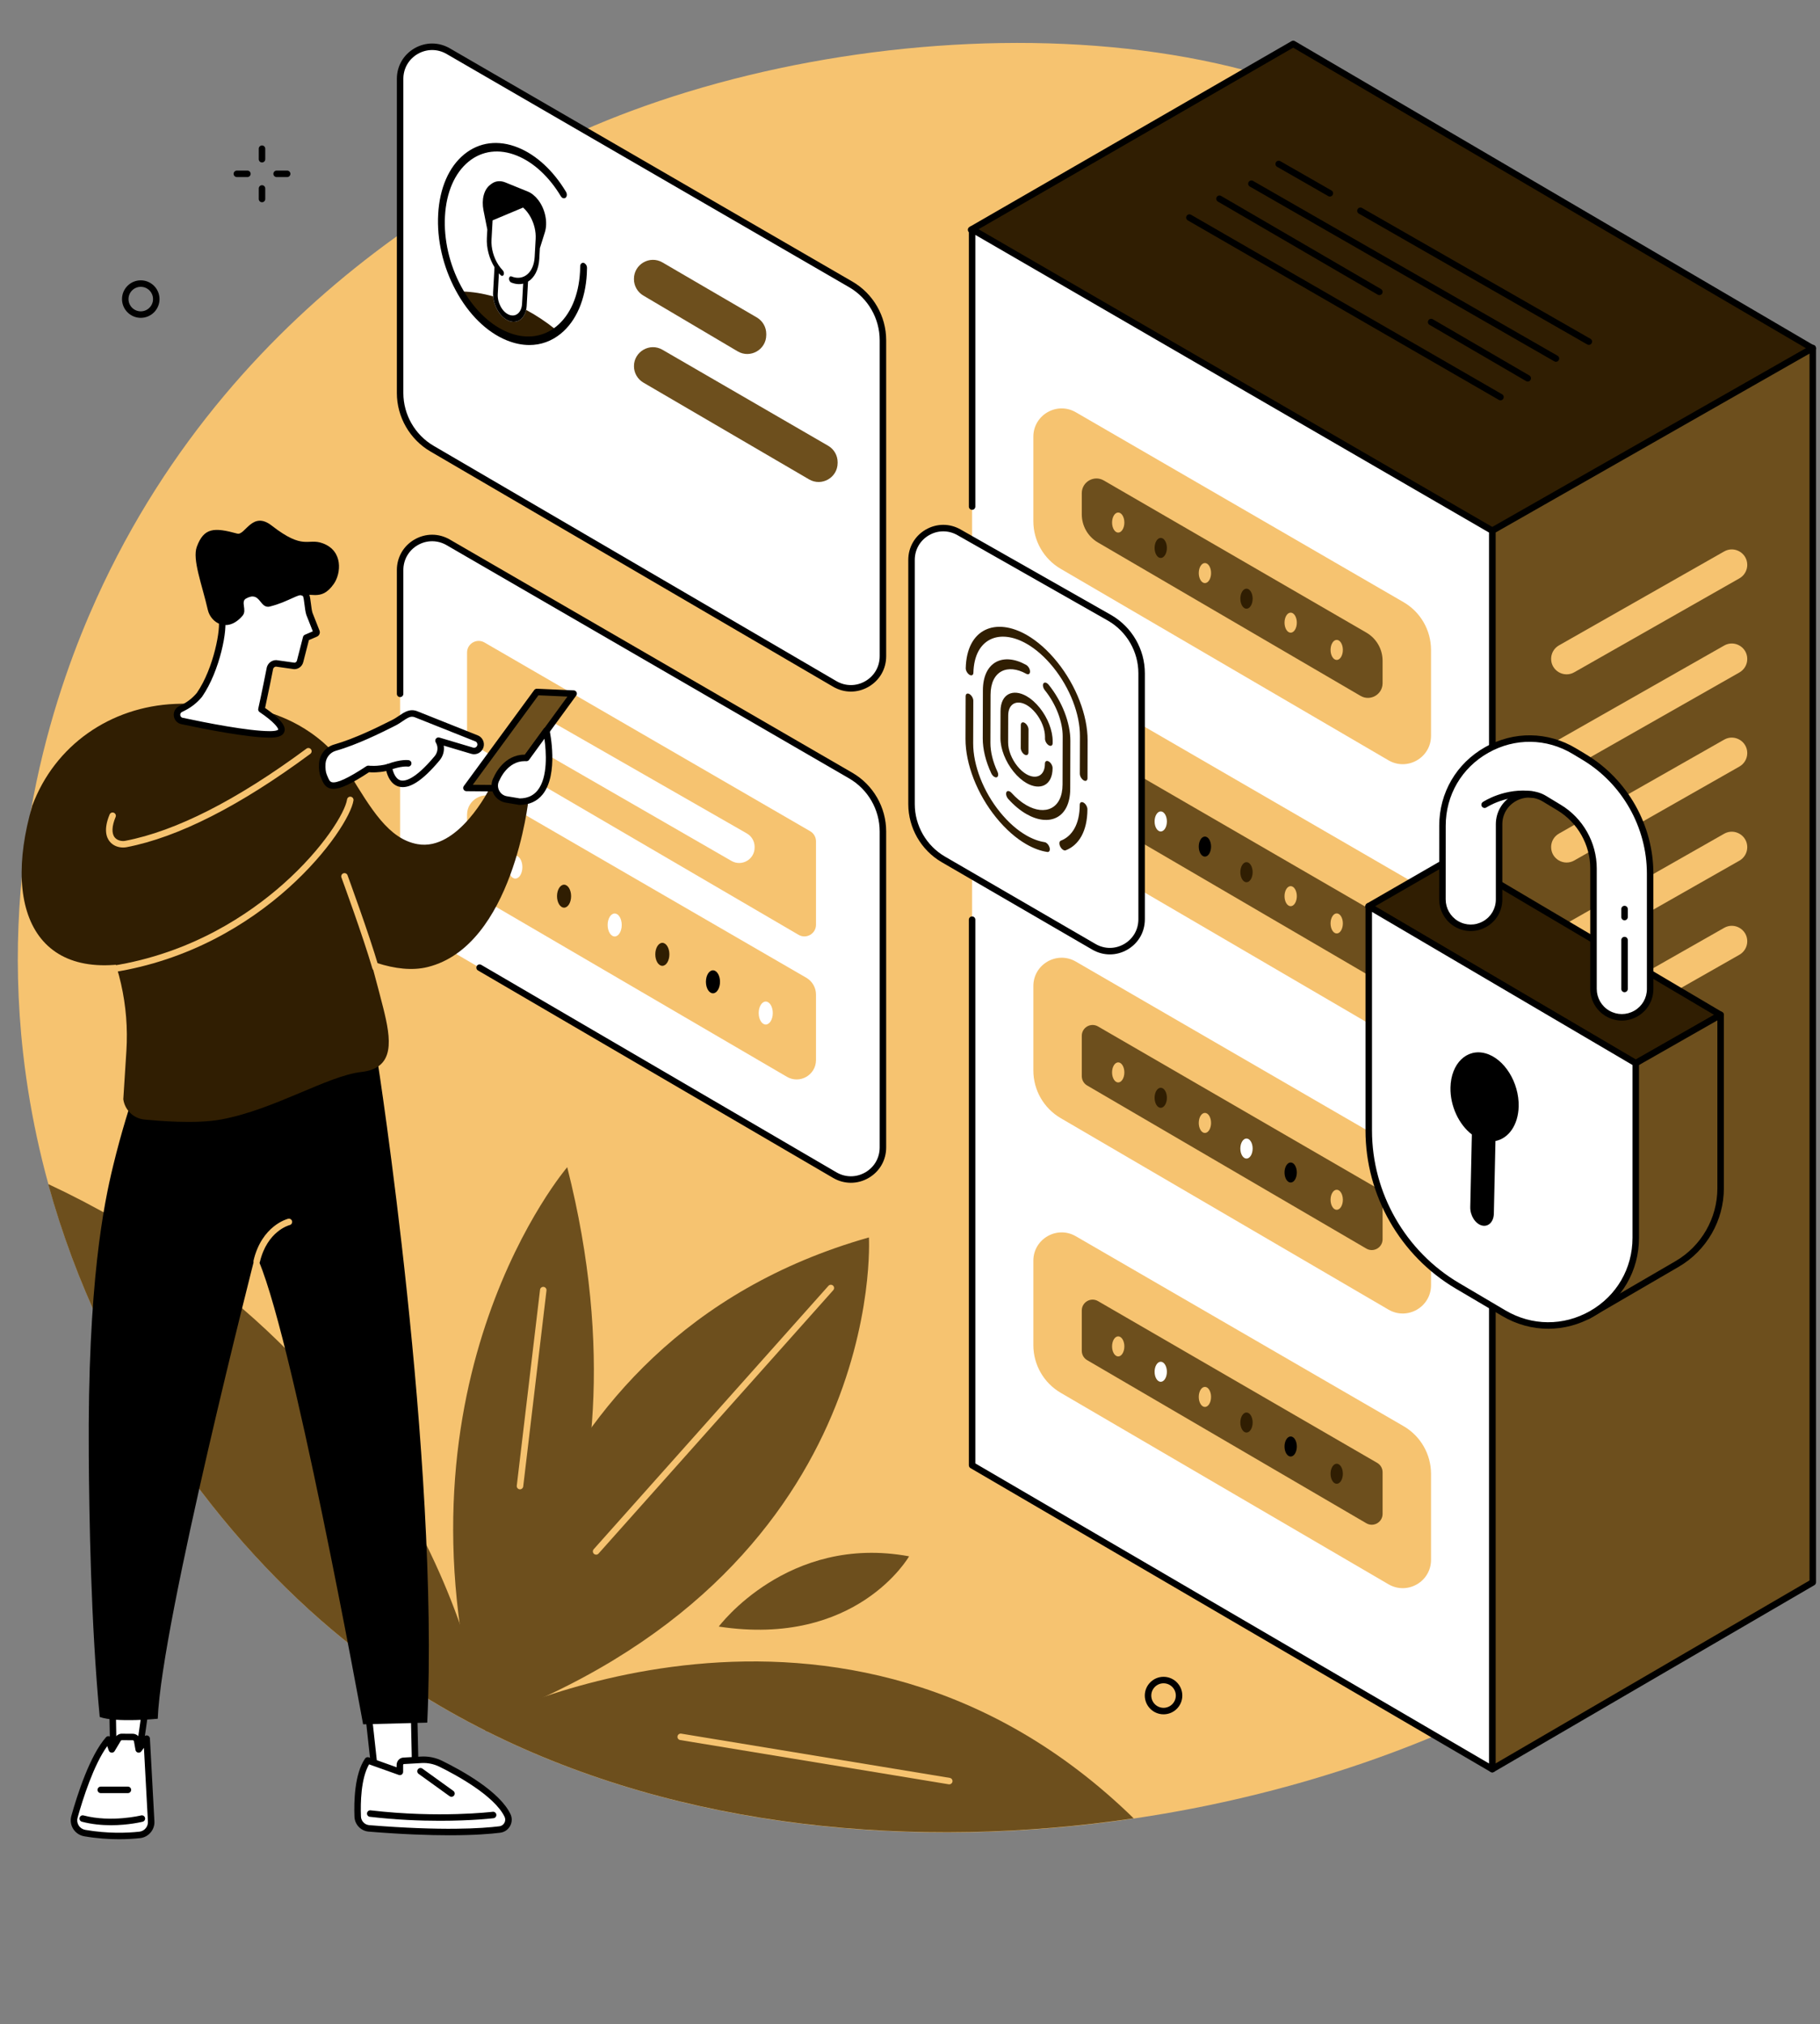 <?xml version="1.0" encoding="UTF-8" standalone="no"?><svg xmlns="http://www.w3.org/2000/svg" xmlns:xlink="http://www.w3.org/1999/xlink" fill="#000000" height="2061" preserveAspectRatio="xMidYMid meet" version="1" viewBox="311.8 293.9 1853.4 2061.0" width="1853.4" zoomAndPan="magnify"><rect x="311.8" y="293.9" width="1853.4" height="2061.0" fill="#808080" stroke="none"/><g><g id="change1_1"><path d="M 409.949 903.641 C 370.375 991.031 311.797 1158.375 335.344 1366.496 C 365.551 1633.527 515.102 1844.047 660.574 1962.336 C 1143.305 2354.891 2026.977 2101.297 2143.992 1731.516 C 2165.227 1664.438 2159.273 1599.738 2151.91 1520.117 C 2128.551 1266.906 2005.512 1191.637 1922.75 922.777 C 1847.445 678.094 1921.695 650.566 1851.277 541.777 C 1698.5 305.82 1257.547 293.926 954.121 407.059 C 837.574 450.504 554.766 583.801 409.949 903.641" fill="#f6c370"/></g><g id="change2_1"><path d="M 2157.719 648.68 L 1831.406 835.484 L 1300.688 527.867 L 1628.727 338.621 L 2157.719 648.68" fill="#301e02"/></g><g id="change3_1"><path d="M 1307.301 527.875 L 1831.426 831.668 L 2151.129 648.641 L 1628.715 342.441 Z M 1831.41 838.789 C 1830.84 838.789 1830.254 838.641 1829.75 838.348 L 1299.039 530.73 C 1298.02 530.133 1297.391 529.043 1297.391 527.863 C 1297.391 526.68 1298.02 525.59 1299.039 525.008 L 1627.078 335.762 C 1628.102 335.164 1629.379 335.164 1630.398 335.773 L 2159.391 645.824 C 2160.414 646.422 2161.023 647.512 2161.023 648.695 C 2161.023 649.875 2160.387 650.965 2159.363 651.551 L 1833.043 838.348 C 1832.539 838.641 1831.969 838.789 1831.41 838.789" fill="inherit"/></g><g id="change4_1"><path d="M 1831.465 2095.359 L 1831.465 834.266 L 2157.844 648.266 L 2157.844 1905.168 L 1831.465 2095.359" fill="#6d4f1d"/></g><g id="change3_2"><path d="M 1834.75 836.191 L 1834.75 2089.609 L 2154.52 1903.27 L 2154.52 653.953 Z M 1831.465 2098.672 C 1830.895 2098.672 1830.324 2098.52 1829.805 2098.23 C 1828.77 2097.641 1828.148 2096.551 1828.148 2095.359 L 1828.148 834.27 C 1828.148 833.074 1828.785 831.988 1829.82 831.391 L 2156.191 645.402 C 2157.211 644.816 2158.469 644.816 2159.492 645.414 C 2160.512 645.996 2161.137 647.098 2161.137 648.266 L 2161.137 1905.172 C 2161.137 1906.352 2160.512 1907.441 2159.492 1908.031 L 1833.121 2098.223 C 1832.602 2098.52 1832.031 2098.672 1831.465 2098.672" fill="inherit"/></g><g id="change5_1"><path d="M 1831.461 2095.359 L 1831.461 834.254 L 1301.738 527.34 L 1301.738 1785.945 L 1831.461 2095.359" fill="#ffffff"/></g><g id="change3_3"><path d="M 1831.453 2098.672 C 1830.871 2098.672 1830.305 2098.52 1829.781 2098.223 L 1300.055 1788.801 C 1299.047 1788.211 1298.43 1787.121 1298.43 1785.941 L 1298.43 1230.387 C 1298.43 1228.559 1299.91 1227.078 1301.727 1227.078 C 1303.559 1227.078 1305.035 1228.559 1305.035 1230.387 L 1305.035 1784.051 L 1828.145 2089.602 L 1828.145 836.176 L 1305.035 533.09 L 1305.035 809.746 C 1305.035 811.562 1303.559 813.043 1301.727 813.043 C 1299.91 813.043 1298.43 811.562 1298.43 809.746 L 1298.43 527.355 C 1298.43 526.168 1299.059 525.078 1300.078 524.496 C 1301.098 523.902 1302.371 523.902 1303.387 524.496 L 1833.105 831.41 C 1834.121 832.004 1834.754 833.094 1834.754 834.27 L 1834.754 2095.363 C 1834.754 2096.551 1834.121 2097.641 1833.09 2098.23 C 1832.582 2098.52 1832.012 2098.672 1831.453 2098.672" fill="inherit"/></g><g id="change1_2"><path d="M 1769.082 1043.195 L 1769.082 955.672 C 1769.082 935.617 1758.398 917.078 1741.051 907.031 L 1407.359 713.691 C 1388.148 702.566 1364.109 716.426 1364.109 738.625 L 1364.109 824.582 C 1364.109 844.562 1374.707 863.047 1391.965 873.125 L 1725.734 1068.086 C 1744.945 1079.301 1769.082 1065.449 1769.082 1043.195" fill="#f6c370"/></g><g id="change4_2"><path d="M 1413.434 796.078 L 1413.434 817.648 C 1413.434 829.434 1419.68 840.34 1429.855 846.277 L 1697.297 1002.484 C 1707.25 1008.297 1719.762 1001.121 1719.762 989.582 L 1719.762 966.754 C 1719.762 954.93 1713.465 943.992 1703.223 938.062 L 1435.848 783.152 C 1425.895 777.383 1413.434 784.57 1413.434 796.078" fill="#6d4f1d"/></g><g id="change1_3"><path d="M 1444.281 825.996 C 1444.281 820.352 1447.082 815.785 1450.531 815.785 C 1453.992 815.785 1456.793 820.352 1456.793 825.996 C 1456.793 831.637 1453.992 836.215 1450.531 836.215 C 1447.082 836.215 1444.281 831.637 1444.281 825.996" fill="#f6c370"/></g><g id="change2_2"><path d="M 1487.582 851.852 C 1487.582 846.207 1490.379 841.637 1493.84 841.637 C 1497.289 841.637 1500.094 846.207 1500.094 851.852 C 1500.094 857.488 1497.289 862.059 1493.84 862.059 C 1490.379 862.059 1487.582 857.488 1487.582 851.852" fill="#301e02"/></g><g id="change1_4"><path d="M 1532.57 877.438 C 1532.57 871.797 1535.367 867.23 1538.832 867.23 C 1542.289 867.23 1545.094 871.797 1545.094 877.438 C 1545.094 883.074 1542.289 887.652 1538.832 887.652 C 1535.367 887.652 1532.57 883.074 1532.57 877.438" fill="#f6c370"/></g><g id="change2_3"><path d="M 1574.91 903.531 C 1574.91 897.891 1577.719 893.32 1581.172 893.32 C 1584.629 893.32 1587.43 897.891 1587.43 903.531 C 1587.43 909.172 1584.629 913.738 1581.172 913.738 C 1577.719 913.738 1574.91 909.172 1574.91 903.531" fill="#301e02"/></g><g id="change1_5"><path d="M 1619.902 927.938 C 1619.902 922.289 1622.699 917.723 1626.164 917.723 C 1629.609 917.723 1632.414 922.289 1632.414 927.938 C 1632.414 933.574 1629.609 938.141 1626.164 938.141 C 1622.699 938.141 1619.902 933.574 1619.902 927.938" fill="#f6c370"/></g><g id="change1_6"><path d="M 1666.789 955.695 C 1666.789 950.051 1669.594 945.477 1673.043 945.477 C 1676.504 945.477 1679.309 950.051 1679.309 955.695 C 1679.309 961.332 1676.504 965.906 1673.043 965.906 C 1669.594 965.906 1666.789 961.332 1666.789 955.695" fill="#f6c370"/></g><g id="change1_7"><path d="M 1769.09 1322.871 L 1769.09 1219.551 C 1769.09 1209.27 1763.617 1199.773 1754.73 1194.621 L 1407.367 993.367 C 1388.16 982.242 1364.117 996.102 1364.117 1018.297 L 1364.117 1119.98 C 1364.117 1130.227 1369.547 1139.691 1378.402 1144.867 L 1725.75 1347.758 C 1744.961 1358.973 1769.09 1345.121 1769.09 1322.871" fill="#f6c370"/></g><g id="change4_3"><path d="M 1413.434 1068.957 L 1413.434 1110.039 C 1413.434 1113.945 1415.504 1117.574 1418.891 1119.547 L 1703.188 1285.605 C 1710.531 1289.898 1719.766 1284.613 1719.766 1276.098 L 1719.766 1233.672 C 1719.766 1229.75 1717.676 1226.109 1714.277 1224.137 L 1429.969 1059.43 C 1422.625 1055.168 1413.434 1060.461 1413.434 1068.957" fill="#6d4f1d"/></g><g id="change5_2"><path d="M 1487.578 1130.359 C 1487.578 1124.719 1490.379 1120.148 1493.84 1120.148 C 1497.289 1120.148 1500.102 1124.719 1500.102 1130.359 C 1500.102 1136 1497.289 1140.57 1493.84 1140.57 C 1490.379 1140.57 1487.578 1136 1487.578 1130.359" fill="#ffffff"/></g><g id="change3_4"><path d="M 1532.559 1155.961 C 1532.559 1150.32 1535.359 1145.75 1538.82 1145.75 C 1542.281 1145.75 1545.078 1150.32 1545.078 1155.961 C 1545.078 1161.602 1542.281 1166.172 1538.82 1166.172 C 1535.359 1166.172 1532.559 1161.602 1532.559 1155.961" fill="inherit"/></g><g id="change2_4"><path d="M 1574.91 1182.039 C 1574.91 1176.398 1577.719 1171.828 1581.172 1171.828 C 1584.629 1171.828 1587.43 1176.398 1587.43 1182.039 C 1587.43 1187.68 1584.629 1192.25 1581.172 1192.25 C 1577.719 1192.25 1574.91 1187.68 1574.91 1182.039" fill="#301e02"/></g><g id="change1_8"><path d="M 1619.902 1206.449 C 1619.902 1200.809 1622.699 1196.234 1626.164 1196.234 C 1629.609 1196.234 1632.414 1200.809 1632.414 1206.449 C 1632.414 1212.086 1629.609 1216.652 1626.164 1216.652 C 1622.699 1216.652 1619.902 1212.086 1619.902 1206.449" fill="#f6c370"/></g><g id="change1_9"><path d="M 1666.789 1234.203 C 1666.789 1228.57 1669.594 1223.996 1673.043 1223.996 C 1676.504 1223.996 1679.309 1228.57 1679.309 1234.203 C 1679.309 1239.84 1676.504 1244.426 1673.043 1244.426 C 1669.594 1244.426 1666.789 1239.84 1666.789 1234.203" fill="#f6c370"/></g><g id="change1_10"><path d="M 1769.09 1602.566 L 1769.09 1515.027 C 1769.09 1494.977 1758.41 1476.434 1741.055 1466.387 L 1407.367 1273.047 C 1388.16 1261.922 1364.117 1275.781 1364.117 1297.977 L 1364.117 1383.934 C 1364.117 1403.914 1374.711 1422.395 1391.98 1432.477 L 1725.75 1627.438 C 1744.961 1638.656 1769.09 1624.805 1769.09 1602.566" fill="#f6c370"/></g><g id="change4_4"><path d="M 1413.434 1348.633 L 1413.434 1389.719 C 1413.434 1393.633 1415.504 1397.262 1418.891 1399.223 L 1703.188 1565.289 C 1710.531 1569.586 1719.766 1564.289 1719.766 1555.777 L 1719.766 1513.359 C 1719.766 1509.426 1717.676 1505.789 1714.277 1503.816 L 1429.969 1339.105 C 1422.625 1334.844 1413.434 1340.152 1413.434 1348.633" fill="#6d4f1d"/></g><g id="change1_11"><path d="M 1444.27 1385.898 C 1444.27 1380.262 1447.07 1375.691 1450.531 1375.691 C 1453.988 1375.691 1456.789 1380.262 1456.789 1385.898 C 1456.789 1391.539 1453.988 1396.121 1450.531 1396.121 C 1447.07 1396.121 1444.27 1391.539 1444.27 1385.898" fill="#f6c370"/></g><g id="change2_5"><path d="M 1487.578 1411.738 C 1487.578 1406.109 1490.379 1401.531 1493.84 1401.531 C 1497.289 1401.531 1500.102 1406.109 1500.102 1411.738 C 1500.102 1417.379 1497.289 1421.961 1493.84 1421.961 C 1490.379 1421.961 1487.578 1417.379 1487.578 1411.738" fill="#301e02"/></g><g id="change1_12"><path d="M 1532.559 1437.352 C 1532.559 1431.711 1535.359 1427.141 1538.82 1427.141 C 1542.281 1427.141 1545.078 1431.711 1545.078 1437.352 C 1545.078 1442.988 1542.281 1447.559 1538.82 1447.559 C 1535.359 1447.559 1532.559 1442.988 1532.559 1437.352" fill="#f6c370"/></g><g id="change5_3"><path d="M 1574.91 1463.43 C 1574.91 1457.789 1577.719 1453.219 1581.172 1453.219 C 1584.629 1453.219 1587.43 1457.789 1587.43 1463.43 C 1587.43 1469.07 1584.629 1473.641 1581.172 1473.641 C 1577.719 1473.641 1574.91 1469.07 1574.91 1463.43" fill="#ffffff"/></g><g id="change3_5"><path d="M 1619.902 1487.824 C 1619.902 1482.195 1622.699 1477.617 1626.164 1477.617 C 1629.609 1477.617 1632.414 1482.195 1632.414 1487.824 C 1632.414 1493.473 1629.609 1498.051 1626.164 1498.051 C 1622.699 1498.051 1619.902 1493.473 1619.902 1487.824" fill="inherit"/></g><g id="change1_13"><path d="M 1666.789 1515.59 C 1666.789 1509.953 1669.594 1505.383 1673.043 1505.383 C 1676.504 1505.383 1679.309 1509.953 1679.309 1515.59 C 1679.309 1521.23 1676.504 1525.801 1673.043 1525.801 C 1669.594 1525.801 1666.789 1521.23 1666.789 1515.59" fill="#f6c370"/></g><g id="change1_14"><path d="M 1769.09 1882.246 L 1769.09 1794.707 C 1769.09 1774.656 1758.41 1756.117 1741.055 1746.066 L 1407.367 1552.734 C 1388.16 1541.605 1364.117 1555.465 1364.117 1577.656 L 1364.117 1663.617 C 1364.117 1683.598 1374.711 1702.078 1391.98 1712.156 L 1725.75 1907.117 C 1744.961 1918.336 1769.09 1904.488 1769.09 1882.246" fill="#f6c370"/></g><g id="change4_5"><path d="M 1413.434 1628.316 L 1413.434 1669.398 C 1413.434 1673.316 1415.504 1676.938 1418.891 1678.906 L 1703.188 1844.98 C 1710.531 1849.27 1719.766 1843.969 1719.766 1835.457 L 1719.766 1793.039 C 1719.766 1789.109 1717.676 1785.477 1714.277 1783.508 L 1429.969 1618.789 C 1422.625 1614.527 1413.434 1619.828 1413.434 1628.316" fill="#6d4f1d"/></g><g id="change1_15"><path d="M 1444.27 1664.898 C 1444.27 1659.262 1447.07 1654.691 1450.531 1654.691 C 1453.988 1654.691 1456.789 1659.262 1456.789 1664.898 C 1456.789 1670.539 1453.988 1675.109 1450.531 1675.109 C 1447.07 1675.109 1444.27 1670.539 1444.27 1664.898" fill="#f6c370"/></g><g id="change5_4"><path d="M 1487.578 1690.738 C 1487.578 1685.102 1490.379 1680.531 1493.84 1680.531 C 1497.289 1680.531 1500.102 1685.102 1500.102 1690.738 C 1500.102 1696.379 1497.289 1700.949 1493.84 1700.949 C 1490.379 1700.949 1487.578 1696.379 1487.578 1690.738" fill="#ffffff"/></g><g id="change1_16"><path d="M 1532.559 1716.34 C 1532.559 1710.699 1535.359 1706.129 1538.82 1706.129 C 1542.281 1706.129 1545.078 1710.699 1545.078 1716.34 C 1545.078 1721.98 1542.281 1726.551 1538.82 1726.551 C 1535.359 1726.551 1532.559 1721.98 1532.559 1716.34" fill="#f6c370"/></g><g id="change2_6"><path d="M 1574.91 1742.422 C 1574.91 1736.781 1577.719 1732.211 1581.172 1732.211 C 1584.629 1732.211 1587.43 1736.781 1587.43 1742.422 C 1587.43 1748.059 1584.629 1752.629 1581.172 1752.629 C 1577.719 1752.629 1574.91 1748.059 1574.91 1742.422" fill="#301e02"/></g><g id="change3_6"><path d="M 1619.902 1766.828 C 1619.902 1761.188 1622.699 1756.621 1626.164 1756.621 C 1629.609 1756.621 1632.414 1761.188 1632.414 1766.828 C 1632.414 1772.469 1629.609 1777.039 1626.164 1777.039 C 1622.699 1777.039 1619.902 1772.469 1619.902 1766.828" fill="inherit"/></g><g id="change2_7"><path d="M 1666.789 1794.582 C 1666.789 1788.941 1669.594 1784.371 1673.043 1784.371 C 1676.504 1784.371 1679.309 1788.941 1679.309 1794.582 C 1679.309 1800.223 1676.504 1804.793 1673.043 1804.793 C 1669.594 1804.793 1666.789 1800.223 1666.789 1794.582" fill="#301e02"/></g><g id="change1_17"><path d="M 2067.598 1238.695 L 1899.348 1334.367 C 1894.422 1337.168 1891.391 1342.387 1891.391 1348.055 L 1891.391 1348.078 C 1891.391 1360.145 1904.426 1367.738 1914.922 1361.758 L 2083.172 1266.074 C 2088.086 1263.277 2091.129 1258.047 2091.129 1252.387 C 2091.129 1240.305 2078.094 1232.727 2067.598 1238.695" fill="#f6c370"/></g><g id="change1_18"><path d="M 2067.598 1142.871 L 1899.348 1238.547 C 1894.422 1241.344 1891.391 1246.566 1891.391 1252.234 L 1891.391 1252.254 C 1891.391 1264.336 1904.426 1271.914 1914.922 1265.945 L 2083.172 1170.262 C 2088.086 1167.453 2091.129 1162.23 2091.129 1156.559 C 2091.129 1144.5 2078.094 1136.906 2067.598 1142.871" fill="#f6c370"/></g><g id="change1_19"><path d="M 2067.598 1047.062 L 1899.348 1142.73 C 1894.422 1145.527 1891.391 1150.762 1891.391 1156.418 L 1891.391 1156.434 C 1891.391 1168.516 1904.426 1176.098 1914.922 1170.121 L 2083.172 1074.441 C 2088.086 1071.633 2091.129 1066.41 2091.129 1060.754 C 2091.129 1048.68 2078.094 1041.098 2067.598 1047.062" fill="#f6c370"/></g><g id="change1_20"><path d="M 2067.598 951.246 L 1899.348 1046.91 C 1894.422 1049.707 1891.391 1054.941 1891.391 1060.598 L 1891.391 1060.613 C 1891.391 1072.695 1904.414 1080.277 1914.922 1074.301 L 2083.16 978.633 C 2088.086 975.836 2091.129 970.605 2091.129 964.945 L 2091.129 964.934 C 2091.129 952.848 2078.094 945.266 2067.598 951.246" fill="#f6c370"/></g><g id="change1_21"><path d="M 2067.598 855.426 L 1899.348 951.09 C 1894.422 953.887 1891.391 959.121 1891.391 964.777 L 1891.391 964.805 C 1891.391 976.879 1904.426 984.457 1914.922 978.492 L 2083.172 882.801 C 2088.086 880.004 2091.129 874.77 2091.129 869.113 C 2091.129 857.043 2078.094 849.461 2067.598 855.426" fill="#f6c370"/></g><g id="change3_7"><path d="M 1929.797 645.07 C 1929.23 645.07 1928.668 644.922 1928.156 644.629 L 1695.547 511.414 C 1693.965 510.496 1693.414 508.477 1694.32 506.895 C 1695.238 505.316 1697.258 504.766 1698.836 505.672 L 1931.438 638.887 C 1933.027 639.805 1933.578 641.824 1932.66 643.402 C 1932.059 644.469 1930.934 645.07 1929.797 645.07" fill="inherit"/></g><g id="change3_8"><path d="M 1666.074 494.039 C 1665.512 494.039 1664.945 493.902 1664.434 493.602 L 1612.309 463.746 C 1610.73 462.832 1610.176 460.816 1611.078 459.234 C 1611.98 457.656 1614.012 457.105 1615.59 458.008 L 1667.719 487.859 C 1669.297 488.777 1669.848 490.793 1668.945 492.371 C 1668.332 493.438 1667.215 494.039 1666.074 494.039" fill="inherit"/></g><g id="change3_9"><path d="M 1896.293 662.293 C 1895.723 662.293 1895.164 662.16 1894.641 661.859 L 1584.547 483.844 C 1582.969 482.938 1582.41 480.914 1583.328 479.324 C 1584.234 477.75 1586.258 477.203 1587.832 478.109 L 1897.941 656.129 C 1899.52 657.031 1900.066 659.055 1899.16 660.645 C 1898.551 661.711 1897.434 662.293 1896.293 662.293" fill="inherit"/></g><g id="change3_10"><path d="M 1867.574 682.406 C 1867.008 682.406 1866.434 682.258 1865.914 681.957 L 1767.555 624.68 C 1765.984 623.766 1765.441 621.734 1766.363 620.164 C 1767.289 618.582 1769.309 618.051 1770.879 618.965 L 1869.25 676.242 C 1870.82 677.152 1871.352 679.184 1870.438 680.754 C 1869.824 681.816 1868.719 682.406 1867.574 682.406" fill="inherit"/></g><g id="change3_11"><path d="M 1716.48 594.398 C 1715.914 594.398 1715.348 594.262 1714.828 593.953 L 1552 499.133 C 1550.426 498.223 1549.883 496.191 1550.805 494.613 C 1551.73 493.039 1553.75 492.508 1555.324 493.418 L 1718.152 588.238 C 1719.73 589.164 1720.262 591.184 1719.348 592.758 C 1718.723 593.82 1717.625 594.398 1716.48 594.398" fill="inherit"/></g><g id="change3_12"><path d="M 1839.812 701.543 C 1839.25 701.543 1838.688 701.406 1838.164 701.102 L 1521.371 518.297 C 1519.797 517.383 1519.25 515.355 1520.164 513.785 C 1521.078 512.199 1523.094 511.66 1524.68 512.574 L 1841.469 695.383 C 1843.055 696.285 1843.594 698.309 1842.691 699.895 C 1842.082 700.957 1840.957 701.543 1839.812 701.543" fill="inherit"/></g><g id="change5_5"><path d="M 1082.129 1028.027 L 768.219 846.148 C 746.477 833.555 719.25 849.246 719.25 874.375 L 719.25 1194.242 C 719.25 1217.594 731.645 1239.184 751.809 1250.961 L 1161.871 1490.48 C 1183.605 1503.18 1210.934 1487.492 1210.934 1462.316 L 1210.934 1140.508 C 1210.934 1117.074 1198.453 1095.422 1178.18 1083.672 L 1082.129 1028.027" fill="#ffffff"/></g><g id="change3_13"><path d="M 1178.316 1498.293 C 1172.082 1498.293 1165.855 1496.645 1160.195 1493.336 L 798.531 1282.082 C 796.957 1281.164 796.426 1279.133 797.348 1277.562 C 798.266 1275.98 800.289 1275.449 801.867 1276.379 L 1163.539 1487.625 C 1172.703 1492.984 1183.691 1493.035 1192.906 1487.742 C 1202.121 1482.453 1207.621 1472.945 1207.621 1462.312 L 1207.621 1140.504 C 1207.621 1118.332 1195.703 1097.656 1176.52 1086.535 L 766.559 849.008 C 757.383 843.703 746.422 843.684 737.23 848.977 C 728.043 854.273 722.555 863.773 722.555 874.375 L 722.555 1000.414 C 722.555 1002.242 721.074 1003.73 719.25 1003.73 C 717.426 1003.73 715.945 1002.242 715.945 1000.414 L 715.945 874.375 C 715.945 861.375 722.668 849.742 733.93 843.254 C 745.191 836.766 758.629 836.773 769.871 843.293 L 1179.836 1080.812 C 1201.059 1093.117 1214.234 1115.984 1214.234 1140.504 L 1214.234 1462.312 C 1214.234 1475.344 1207.5 1486.984 1196.191 1493.473 C 1190.582 1496.695 1184.449 1498.293 1178.316 1498.293" fill="inherit"/></g><g id="change1_22"><path d="M 1142.762 1235.602 L 1142.762 1150.531 C 1142.762 1146.32 1140.512 1142.43 1136.871 1140.32 L 805.148 948.121 C 797.281 943.57 787.43 949.238 787.43 958.34 L 787.43 1041.84 C 787.43 1046.039 789.656 1049.91 793.281 1052.031 L 1125 1245.789 C 1132.871 1250.391 1142.762 1244.711 1142.762 1235.602" fill="#f6c370"/></g><g id="change5_6"><path d="M 1080.27 1156.922 L 1080.27 1156.23 C 1080.27 1150.59 1077.25 1145.379 1072.359 1142.578 L 872.965 1028.352 C 862.477 1022.34 849.414 1029.91 849.414 1042 C 849.414 1047.629 852.418 1052.82 857.289 1055.629 L 1056.68 1170.551 C 1067.172 1176.59 1080.27 1169.02 1080.27 1156.922" fill="#ffffff"/></g><g id="change1_23"><path d="M 1142.762 1373.352 L 1142.762 1306.578 C 1142.762 1299.559 1139.012 1293.059 1132.93 1289.539 L 817.004 1106.5 C 803.871 1098.891 787.43 1108.359 787.43 1123.539 L 787.43 1188.809 C 787.43 1195.809 791.148 1202.289 797.195 1205.82 L 1113.129 1390.359 C 1126.262 1398.031 1142.762 1388.559 1142.762 1373.352" fill="#f6c370"/></g><g id="change5_7"><path d="M 829.414 1176.84 C 829.414 1170.371 832.625 1165.129 836.586 1165.129 C 840.547 1165.129 843.758 1170.371 843.758 1176.84 C 843.758 1183.301 840.547 1188.539 836.586 1188.539 C 832.625 1188.539 829.414 1183.301 829.414 1176.84" fill="#ffffff"/></g><g id="change2_8"><path d="M 879.043 1206.449 C 879.043 1199.988 882.254 1194.75 886.215 1194.75 C 890.176 1194.75 893.387 1199.988 893.387 1206.449 C 893.387 1212.91 890.176 1218.148 886.215 1218.148 C 882.254 1218.148 879.043 1212.91 879.043 1206.449" fill="#301e02"/></g><g id="change5_8"><path d="M 930.594 1235.789 C 930.594 1229.328 933.805 1224.09 937.766 1224.09 C 941.727 1224.09 944.938 1229.328 944.938 1235.789 C 944.938 1242.25 941.727 1247.488 937.766 1247.488 C 933.805 1247.488 930.594 1242.25 930.594 1235.789" fill="#ffffff"/></g><g id="change2_9"><path d="M 979.125 1265.68 C 979.125 1259.211 982.336 1253.969 986.297 1253.969 C 990.258 1253.969 993.469 1259.211 993.469 1265.68 C 993.469 1272.141 990.258 1277.379 986.297 1277.379 C 982.336 1277.379 979.125 1272.141 979.125 1265.68" fill="#301e02"/></g><g id="change3_14"><path d="M 1030.672 1293.641 C 1030.672 1287.18 1033.879 1281.941 1037.852 1281.941 C 1041.809 1281.941 1045.02 1287.18 1045.02 1293.641 C 1045.02 1300.109 1041.809 1305.352 1037.852 1305.352 C 1033.879 1305.352 1030.672 1300.109 1030.672 1293.641" fill="inherit"/></g><g id="change5_9"><path d="M 1084.422 1325.449 C 1084.422 1318.988 1087.629 1313.75 1091.59 1313.75 C 1095.551 1313.75 1098.762 1318.988 1098.762 1325.449 C 1098.762 1331.91 1095.551 1337.148 1091.59 1337.148 C 1087.629 1337.148 1084.422 1331.91 1084.422 1325.449" fill="#ffffff"/></g><g id="change5_10"><path d="M 1474.359 1230.051 L 1474.359 979.469 C 1474.359 956.246 1461.988 934.773 1441.891 923.129 L 1288.594 836.047 C 1267.027 823.562 1240.039 839.113 1240.039 864.031 L 1240.039 1112.68 C 1240.039 1135.832 1252.332 1157.234 1272.324 1168.906 L 1425.723 1257.965 C 1447.281 1270.555 1474.359 1255.004 1474.359 1230.051" fill="#ffffff"/></g><g id="change3_15"><path d="M 1272.379 834.949 C 1267.391 834.949 1262.422 836.254 1257.887 838.871 C 1248.789 844.117 1243.359 853.52 1243.359 864.023 L 1243.359 1112.676 C 1243.359 1134.562 1255.094 1155.012 1273.98 1166.059 L 1427.391 1255.102 C 1436.484 1260.43 1447.367 1260.469 1456.484 1255.223 C 1465.621 1249.988 1471.07 1240.574 1471.07 1230.043 L 1471.07 979.469 C 1471.07 957.5 1459.254 937 1440.234 925.984 L 1286.969 838.922 C 1282.398 836.273 1277.391 834.949 1272.379 834.949 Z M 1442.039 1265.746 C 1435.859 1265.746 1429.68 1264.105 1424.055 1260.828 L 1270.664 1171.766 C 1249.734 1159.547 1236.75 1136.902 1236.75 1112.676 L 1236.75 864.023 C 1236.75 851.129 1243.41 839.582 1254.59 833.145 C 1265.77 826.707 1279.094 826.727 1290.242 833.184 L 1443.527 920.258 C 1464.594 932.465 1477.672 955.148 1477.672 979.469 L 1477.672 1230.043 C 1477.672 1242.969 1470.988 1254.527 1459.777 1260.953 C 1454.215 1264.145 1448.129 1265.746 1442.039 1265.746" fill="inherit"/></g><g id="change2_10"><path d="M 1299.07 1000.66 C 1301.219 1001.898 1302.969 1004.922 1302.969 1007.398 L 1302.84 1050.781 C 1302.781 1073.219 1313.199 1099.98 1330.148 1120.852 C 1338.828 1131.551 1347.941 1139.359 1356.84 1144.5 C 1363.309 1148.238 1369.672 1150.551 1375.648 1151.461 C 1376.09 1151.531 1376.551 1151.699 1377 1151.961 C 1378.578 1152.871 1380.07 1154.852 1380.648 1157 C 1381.398 1159.77 1380.352 1161.75 1378.34 1161.449 C 1371.52 1160.41 1364.238 1157.781 1356.82 1153.488 C 1346.602 1147.59 1336.102 1138.57 1326.262 1126.43 C 1306.879 1102.551 1294.949 1071.941 1295.02 1046.27 L 1295.148 1002.879 C 1295.148 1000.41 1296.898 999.41 1299.07 1000.66" fill="#301e02"/></g><g id="change2_11"><path d="M 1415.281 1111.199 C 1417.441 1112.441 1419.172 1115.469 1419.172 1117.941 C 1419.148 1129.199 1416.93 1138.391 1413.059 1145.391 C 1409.18 1152.359 1403.672 1157.18 1397.051 1159.738 C 1396.32 1160.031 1395.43 1159.859 1394.539 1159.34 C 1393.43 1158.699 1392.309 1157.512 1391.539 1156 C 1390.172 1153.32 1390.391 1150.59 1392.039 1149.961 C 1397.828 1147.711 1402.641 1143.52 1406.02 1137.422 C 1409.391 1131.34 1411.328 1123.359 1411.359 1113.43 C 1411.371 1110.961 1413.121 1109.949 1415.281 1111.199" fill="#301e02"/></g><g id="change2_12"><path d="M 1357.359 1002.871 C 1361.809 1005.441 1366.398 1009.422 1370.641 1014.699 C 1378.809 1024.891 1383.82 1037.852 1383.789 1048.73 L 1383.781 1050.609 C 1383.77 1053.102 1382.02 1054.09 1379.859 1052.84 C 1377.699 1051.602 1375.969 1048.59 1375.969 1046.102 L 1375.98 1044.219 C 1376 1036.551 1372.461 1027.391 1366.699 1020.219 C 1363.629 1016.391 1360.449 1013.66 1357.328 1011.84 C 1352.461 1009.031 1347.73 1008.57 1344.238 1010.391 C 1340.762 1012.219 1338.52 1016.23 1338.5 1022.59 L 1338.43 1049.891 C 1338.398 1057.629 1342 1066.859 1347.852 1074.078 C 1350.871 1077.801 1353.988 1080.48 1357.059 1082.25 C 1361.941 1085.059 1366.672 1085.531 1370.16 1083.711 C 1373.629 1081.859 1375.871 1077.852 1375.898 1071.531 C 1375.91 1069.039 1377.66 1068.039 1379.809 1069.281 C 1381.98 1070.531 1383.711 1073.539 1383.711 1076.031 C 1383.699 1084.871 1380.469 1090.762 1375.539 1093.309 C 1370.621 1095.871 1364.012 1095.25 1357.031 1091.219 C 1352.602 1088.66 1348.141 1084.781 1343.961 1079.66 C 1335.68 1069.43 1330.57 1056.352 1330.602 1045.371 L 1330.68 1018.07 C 1330.711 1009.23 1333.941 1003.34 1338.859 1000.789 C 1343.789 998.211 1350.391 998.852 1357.359 1002.871" fill="#301e02"/></g><g id="change2_13"><path d="M 1356.781 970.949 C 1358.98 972.219 1360.719 975.191 1360.738 977.66 C 1360.77 980.172 1359.039 981.211 1356.879 980 C 1347.43 974.719 1338.328 973.949 1331.609 977.559 C 1324.91 981.191 1320.59 989.09 1320.539 1001.352 L 1320.398 1050.328 C 1320.379 1059.531 1322.949 1069.789 1327.531 1079.59 C 1328.82 1082.34 1328.449 1084.949 1326.699 1085.41 C 1326 1085.602 1325.191 1085.422 1324.379 1084.949 C 1323.191 1084.262 1322.012 1082.949 1321.25 1081.32 C 1315.68 1069.43 1312.559 1056.98 1312.59 1045.82 L 1312.73 996.84 C 1312.762 982.109 1318.059 972.352 1326.191 967.969 C 1334.32 963.602 1345.262 964.512 1356.781 970.949" fill="#301e02"/></g><g id="change2_14"><path d="M 1377.801 989.469 C 1378.461 989.859 1379.141 990.441 1379.75 991.211 C 1393.449 1008.281 1401.859 1030.039 1401.809 1048.27 L 1401.672 1097.25 C 1401.629 1112.121 1396.238 1121.941 1387.98 1126.238 C 1379.719 1130.559 1368.59 1129.48 1356.93 1122.762 C 1350.84 1119.25 1344.609 1114.18 1338.629 1107.559 C 1336.66 1105.391 1335.809 1102.25 1336.719 1100.5 C 1337.371 1099.23 1338.789 1099.07 1340.281 1099.93 C 1340.82 1100.25 1341.371 1100.699 1341.898 1101.281 C 1346.859 1106.75 1351.949 1110.879 1356.961 1113.77 C 1366.52 1119.301 1375.762 1120.211 1382.59 1116.641 C 1389.41 1113.051 1393.809 1105.102 1393.852 1092.738 L 1393.988 1043.762 C 1394.031 1028.719 1387.109 1010.789 1375.82 996.711 C 1373.949 994.379 1373.32 991.27 1374.41 989.762 C 1375.141 988.738 1376.461 988.691 1377.801 989.469" fill="#301e02"/></g><g id="change2_15"><path d="M 1357.59 940.609 C 1367.98 946.609 1378.672 955.852 1388.641 968.289 C 1407.73 992.109 1419.441 1022.391 1419.371 1047.82 L 1419.262 1086.281 C 1419.25 1088.75 1417.5 1089.762 1415.352 1088.52 C 1413.18 1087.27 1411.441 1084.238 1411.449 1081.77 L 1411.559 1043.309 C 1411.621 1021.09 1401.379 994.609 1384.691 973.789 C 1375.898 962.828 1366.621 954.82 1357.559 949.59 C 1343.648 941.539 1330.211 940.109 1320.18 945.09 C 1310.148 950.102 1303.52 961.379 1303.059 978.961 C 1303 981.359 1301.25 982.281 1299.141 981.07 C 1296.891 979.699 1295.191 976.66 1295.262 974.211 C 1295.75 954.199 1303.391 941.129 1314.852 935.461 C 1326.32 929.77 1341.609 931.379 1357.59 940.609" fill="#301e02"/></g><g id="change2_16"><path d="M 1355.281 1029.969 C 1357.43 1031.219 1359.18 1034.23 1359.18 1036.719 L 1359.109 1060.07 C 1359.102 1062.559 1357.34 1063.539 1355.191 1062.301 C 1353.02 1061.051 1351.281 1058.039 1351.289 1055.551 L 1351.352 1032.211 C 1351.359 1029.719 1353.109 1028.719 1355.281 1029.969" fill="#301e02"/></g><g id="change5_11"><path d="M 1210.938 962.133 L 1210.938 640.328 C 1210.938 616.895 1198.449 595.242 1178.18 583.492 L 768.219 345.973 C 746.477 333.371 719.254 349.055 719.254 374.191 L 719.254 694.055 C 719.254 717.41 731.648 738.996 751.809 750.773 L 1161.867 990.297 C 1183.609 1003.004 1210.938 987.32 1210.938 962.133" fill="#ffffff"/></g><g id="change3_16"><path d="M 751.871 344.84 C 746.844 344.84 741.816 346.152 737.23 348.793 C 728.043 354.09 722.555 363.594 722.555 374.195 L 722.555 694.062 C 722.555 716.148 734.402 736.789 753.473 747.922 L 1163.539 987.453 C 1172.707 992.801 1183.699 992.855 1192.906 987.559 C 1202.129 982.262 1207.629 972.762 1207.629 962.141 L 1207.629 640.324 C 1207.629 618.16 1195.707 597.465 1176.516 586.359 L 766.559 348.832 C 761.961 346.164 756.914 344.84 751.871 344.84 Z M 1178.316 998.125 C 1172.086 998.125 1165.859 996.465 1160.195 993.16 L 750.141 753.633 C 729.047 741.312 715.945 718.484 715.945 694.062 L 715.945 374.195 C 715.945 361.191 722.672 349.562 733.93 343.074 C 745.191 336.582 758.629 336.598 769.871 343.113 L 1179.836 580.637 C 1201.059 592.926 1214.238 615.809 1214.238 640.324 L 1214.238 962.141 C 1214.238 975.164 1207.496 986.801 1196.199 993.293 C 1190.586 996.504 1184.445 998.125 1178.316 998.125" fill="inherit"/></g><g id="change4_6"><path d="M 1092.117 635.004 L 1092.117 633.879 C 1092.117 626.977 1088.438 620.602 1082.477 617.141 L 986.422 561.125 C 973.531 553.648 957.387 562.953 957.387 577.855 L 957.387 578.176 C 957.387 585.055 961.039 591.406 966.973 594.883 L 1063.027 651.695 C 1075.918 659.23 1092.117 649.93 1092.117 635.004" fill="#6d4f1d"/></g><g id="change4_7"><path d="M 1164.805 765.344 L 1164.805 764.547 C 1164.805 757.652 1161.125 751.27 1155.152 747.805 L 986.43 650.059 C 973.535 642.582 957.395 651.883 957.395 666.785 C 957.395 673.656 961.043 680.016 966.977 683.492 L 1135.703 782.035 C 1148.602 789.57 1164.805 780.27 1164.805 765.344" fill="#6d4f1d"/></g><g id="change2_17"><path d="M 814.039 595.727 C 814.996 606.598 821.504 617.148 829.816 620.523 C 838.113 623.898 845.461 619.023 847.586 609.453 C 857.945 615.008 867.77 621.555 876.859 628.828 C 862.684 639.137 845.457 640.133 828.656 633.324 C 811.832 626.473 795.461 611.82 783.062 590.75 C 792.816 591.031 803.219 592.645 814.039 595.727" fill="#301e02"/></g><g id="change3_17"><path d="M 906.695 561.734 L 906.484 561.645 C 905.602 561.355 904.73 561.492 904.02 562.012 C 903.16 562.633 902.668 563.734 902.66 565.039 C 902.641 566.926 902.578 568.801 902.477 570.672 C 901.129 594.883 892.609 614.598 878.48 626.184 C 877.73 626.793 876.98 627.375 876.215 627.934 C 862.848 637.645 846.105 639.199 829.074 632.301 C 811.883 625.297 795.879 610.344 784.016 590.188 C 783.121 588.668 782.246 587.109 781.395 585.512 C 769.457 563.293 763.613 537.902 764.938 514.035 C 766.281 489.824 774.805 470.109 788.934 458.523 C 802.699 447.242 820.242 445.078 838.336 452.434 C 855.254 459.297 871.086 473.961 882.918 493.711 C 883.441 494.598 884.176 495.27 884.977 495.598 C 886.051 496.031 887.18 495.828 888.02 495.016 C 889.293 493.727 889.375 491.27 888.211 489.281 C 875.316 467.742 858.02 451.75 839.512 444.23 C 819.391 436.062 799.848 438.504 784.469 451.105 C 768.871 463.867 759.48 485.496 758.02 511.996 C 756.57 537.879 762.898 565.395 775.844 589.5 C 789.055 614.105 807.539 632.211 827.902 640.48 C 835.715 643.645 843.441 645.227 850.867 645.227 C 862.578 645.227 873.543 641.316 882.949 633.605 C 898.527 620.828 907.918 599.203 909.391 572.699 C 909.508 570.598 909.57 568.598 909.586 566.598 C 909.609 564.594 908.531 562.785 906.695 561.734" fill="inherit"/></g><g id="change3_18"><path d="M 857.289 537.102 L 856.254 555.734 C 855.812 563.641 852.969 569.781 848.703 573.34 C 844.422 576.902 838.777 577.871 832.703 575.414 C 831.398 574.895 830.262 575.824 830.168 577.523 C 830.074 579.211 831.059 581.023 832.363 581.555 C 836.684 583.305 840.836 583.629 844.574 582.723 L 843.43 603.293 C 843.184 607.762 841.586 611.195 839.176 613.219 C 836.773 615.215 833.586 615.773 830.16 614.387 C 826.75 612.996 823.762 609.93 821.688 606.109 C 819.598 602.262 818.449 597.711 818.695 593.254 L 819.867 572.176 C 820.395 572.797 820.938 573.379 821.488 573.949 C 821.797 574.285 822.125 574.508 822.457 574.645 C 823.344 575.004 824.234 574.684 824.688 573.715 C 825.328 572.387 824.906 570.352 823.754 569.16 C 822.262 567.621 820.875 565.898 819.621 564.023 C 819.5 563.801 819.363 563.59 819.215 563.402 C 814.547 556.145 811.824 546.852 812.332 537.895 L 813.418 518.301 L 844.48 505.262 C 847.469 507.879 850.09 511.266 852.168 515.09 C 855.73 521.652 857.711 529.48 857.289 537.102 Z M 859.891 497.531 C 856.785 493.488 853.074 490.484 849.207 488.922 L 826.41 479.652 C 821.328 477.594 816.289 478.113 812.301 481.094 L 810.973 482.098 C 804.656 486.863 801.973 497.086 804.168 508.09 L 808.062 527.684 L 807.602 535.969 C 807.02 546.469 810.07 557.336 815.375 565.996 L 813.965 591.332 C 813.883 592.785 813.914 594.25 814.043 595.711 C 815 606.594 821.508 617.141 829.82 620.516 C 838.117 623.891 845.465 619.012 847.59 609.445 C 847.883 608.121 848.078 606.707 848.16 605.215 L 849.527 580.66 C 855.941 576.766 860.359 568.578 860.969 557.645 L 861.578 546.641 L 866.645 530.512 C 869.832 520.363 867.074 506.914 859.891 497.531" fill="inherit"/></g><g id="change4_8"><path d="M 808.23 2057.18 C 803.824 2023.66 749.824 1681.879 360.898 1499.59 C 360.906 1499.621 360.91 1499.641 360.918 1499.66 C 362.543 1505.559 364.234 1511.422 365.969 1517.25 C 366.176 1517.941 366.379 1518.641 366.586 1519.34 C 368.293 1525.02 370.055 1530.66 371.859 1536.281 C 372.117 1537.078 372.383 1537.879 372.645 1538.68 C 376.379 1550.16 380.32 1561.488 384.461 1572.66 C 384.723 1573.371 384.984 1574.09 385.25 1574.801 C 387.281 1580.25 389.363 1585.66 391.488 1591.031 C 391.773 1591.762 392.066 1592.48 392.355 1593.199 C 396.73 1604.191 401.301 1615.031 406.039 1625.711 C 406.355 1626.422 406.672 1627.141 406.988 1627.852 C 409.312 1633.051 411.68 1638.219 414.09 1643.352 C 414.395 1644 414.703 1644.641 415.012 1645.289 C 419.961 1655.781 425.078 1666.102 430.348 1676.25 C 430.723 1676.969 431.094 1677.691 431.473 1678.41 C 434.051 1683.352 436.664 1688.262 439.312 1693.121 C 439.633 1693.699 439.953 1694.281 440.27 1694.859 C 442.965 1699.77 445.684 1704.648 448.445 1709.48 C 448.504 1709.578 448.559 1709.691 448.617 1709.789 C 451.391 1714.641 454.207 1719.441 457.051 1724.211 C 457.48 1724.93 457.914 1725.66 458.348 1726.379 C 461.141 1731.039 463.965 1735.672 466.816 1740.25 C 467.141 1740.77 467.465 1741.281 467.789 1741.789 C 470.621 1746.32 473.484 1750.82 476.375 1755.27 C 476.543 1755.531 476.711 1755.789 476.883 1756.051 C 479.82 1760.57 482.797 1765.031 485.789 1769.469 C 486.285 1770.199 486.777 1770.93 487.277 1771.66 C 490.242 1776.031 493.23 1780.359 496.25 1784.641 C 496.57 1785.102 496.898 1785.551 497.223 1786.012 C 500.164 1790.172 503.129 1794.289 506.117 1798.371 C 506.402 1798.762 506.688 1799.16 506.973 1799.551 C 510.043 1803.738 513.141 1807.871 516.254 1811.969 C 516.797 1812.68 517.34 1813.391 517.883 1814.109 C 520.996 1818.18 524.125 1822.219 527.273 1826.199 C 527.582 1826.59 527.891 1826.969 528.195 1827.359 C 531.234 1831.191 534.289 1834.98 537.355 1838.719 C 537.75 1839.199 538.141 1839.691 538.535 1840.172 C 541.699 1844.02 544.879 1847.809 548.066 1851.57 C 548.66 1852.27 549.254 1852.961 549.848 1853.66 C 553.066 1857.422 556.297 1861.16 559.543 1864.828 C 559.816 1865.148 560.094 1865.449 560.367 1865.762 C 563.488 1869.289 566.625 1872.77 569.77 1876.211 C 570.25 1876.738 570.73 1877.27 571.211 1877.789 C 574.434 1881.309 577.668 1884.77 580.91 1888.191 C 581.543 1888.859 582.176 1889.531 582.809 1890.191 C 586.102 1893.648 589.402 1897.07 592.715 1900.441 C 592.934 1900.66 593.156 1900.879 593.379 1901.109 C 596.57 1904.34 599.766 1907.531 602.973 1910.68 C 603.535 1911.23 604.102 1911.789 604.668 1912.352 C 607.922 1915.531 611.18 1918.66 614.445 1921.75 C 615.09 1922.371 615.738 1922.969 616.391 1923.578 C 619.734 1926.738 623.086 1929.852 626.441 1932.91 C 626.574 1933.031 626.707 1933.148 626.844 1933.27 C 630.113 1936.25 633.391 1939.172 636.668 1942.059 C 637.289 1942.602 637.906 1943.148 638.527 1943.691 C 641.785 1946.551 645.047 1949.359 648.309 1952.121 C 648.961 1952.672 649.609 1953.219 650.262 1953.762 C 653.629 1956.602 657 1959.398 660.363 1962.141 C 660.371 1962.148 660.375 1962.148 660.383 1962.16 C 706.359 1999.539 755.984 2031.059 808.23 2057.18" fill="#6d4f1d"/></g><g id="change4_9"><path d="M 1043.762 1950.191 C 1043.762 1950.191 1114.109 1855.77 1237.578 1878.66 C 1237.578 1878.66 1184.461 1971.641 1043.762 1950.191" fill="#6d4f1d"/></g><g id="change4_10"><path d="M 800.426 2048.891 C 800.426 2048.891 823.395 1659.789 1196.66 1553.941 C 1196.66 1553.941 1216.762 1897.262 800.426 2048.891" fill="#6d4f1d"/></g><g id="change1_24"><path d="M 918.863 1876.961 C 918.082 1876.961 917.297 1876.68 916.664 1876.121 C 915.305 1874.91 915.184 1872.82 916.395 1871.449 L 1155.43 1603.238 C 1156.648 1601.871 1158.73 1601.75 1160.102 1602.969 C 1161.461 1604.18 1161.578 1606.27 1160.371 1607.629 L 921.332 1875.852 C 920.68 1876.578 919.77 1876.961 918.863 1876.961" fill="#f6c370"/></g><g id="change4_11"><path d="M 800.426 2048.891 C 800.426 2048.891 984.188 1857.199 889.434 1482.41 C 889.434 1482.41 705.672 1696.988 800.426 2048.891" fill="#6d4f1d"/></g><g id="change1_25"><path d="M 841.344 1810.441 C 841.215 1810.441 841.082 1810.43 840.949 1810.422 C 839.137 1810.199 837.844 1808.559 838.059 1806.738 L 861.746 1607.191 C 861.957 1605.379 863.609 1604.078 865.414 1604.301 C 867.227 1604.512 868.523 1606.16 868.309 1607.969 L 844.621 1807.52 C 844.422 1809.199 842.992 1810.441 841.344 1810.441" fill="#f6c370"/></g><g id="change4_12"><path d="M 797.227 2049.59 C 799.172 2052.078 804.336 2053.82 806.316 2056.238 C 1006.43 2156.922 1245.379 2178.039 1466.27 2145.441 C 1168.121 1854.77 797.227 2049.59 797.227 2049.59" fill="#6d4f1d"/></g><g id="change1_26"><path d="M 1278.5 2110.852 C 1278.32 2110.852 1278.141 2110.828 1277.949 2110.801 L 1004.461 2065.738 C 1002.66 2065.441 1001.441 2063.738 1001.738 2061.941 C 1002.039 2060.141 1003.73 2058.922 1005.539 2059.219 L 1279.031 2104.281 C 1280.828 2104.578 1282.051 2106.281 1281.75 2108.078 C 1281.488 2109.699 1280.078 2110.852 1278.5 2110.852" fill="#f6c370"/></g><g id="change2_18"><path d="M 2063.953 1327.336 L 1977.559 1376.809 L 1705.398 1216.816 L 1792.246 1166.711 L 2063.953 1327.336" fill="#301e02"/></g><g id="change3_19"><path d="M 1711.949 1216.852 L 1977.574 1372.984 L 2057.371 1327.305 L 1792.215 1170.547 Z M 1977.547 1380.113 C 1976.977 1380.113 1976.395 1379.961 1975.871 1379.652 L 1703.703 1219.68 C 1702.691 1219.07 1702.082 1217.98 1702.082 1216.812 C 1702.082 1215.633 1702.715 1214.543 1703.73 1213.961 L 1790.582 1163.852 C 1791.621 1163.254 1792.887 1163.266 1793.914 1163.875 L 2065.629 1324.504 C 2066.641 1325.102 2067.266 1326.195 2067.25 1327.375 C 2067.238 1328.543 2066.617 1329.633 2065.59 1330.211 L 1979.195 1379.672 C 1978.688 1379.961 1978.117 1380.113 1977.547 1380.113" fill="inherit"/></g><g id="change4_13"><path d="M 1928.434 1634.062 L 1977.566 1376.48 L 2063.988 1327.242 L 2063.988 1503.961 C 2063.988 1535.66 2047.133 1564.969 2019.758 1580.934 L 1928.434 1634.062" fill="#6d4f1d"/></g><g id="change3_20"><path d="M 1980.535 1378.598 L 1933.062 1627.559 L 2018.102 1578.066 C 2044.367 1562.758 2060.688 1534.367 2060.688 1503.957 L 2060.688 1332.918 Z M 1928.445 1637.367 C 1927.773 1637.367 1927.102 1637.156 1926.531 1636.758 C 1925.488 1636.008 1924.957 1634.707 1925.211 1633.438 L 1974.332 1375.855 C 1974.508 1374.906 1975.094 1374.086 1975.941 1373.605 L 2062.352 1324.355 C 2063.379 1323.777 2064.633 1323.785 2065.66 1324.375 C 2066.664 1324.965 2067.297 1326.059 2067.297 1327.238 L 2067.297 1503.957 C 2067.297 1536.707 2049.719 1567.285 2021.422 1583.777 L 1930.121 1636.918 C 1929.598 1637.219 1929.027 1637.367 1928.445 1637.367" fill="inherit"/></g><g id="change5_12"><path d="M 1977.566 1554.395 L 1977.566 1376.484 L 1705.656 1216.684 L 1705.656 1445.082 C 1705.656 1510.055 1739.988 1570.191 1795.945 1603.211 L 1843.211 1631.102 C 1902.598 1666.152 1977.566 1623.344 1977.566 1554.395" fill="#ffffff"/></g><g id="change3_21"><path d="M 1708.973 1222.457 L 1708.973 1445.078 C 1708.973 1508.59 1742.938 1568.086 1797.637 1600.359 L 1844.898 1628.258 C 1871.754 1644.098 1903.949 1644.328 1931.023 1628.867 C 1958.102 1613.41 1974.262 1585.566 1974.262 1554.387 L 1974.262 1378.367 Z M 1888.477 1646.93 C 1872.34 1646.93 1856.188 1642.598 1841.543 1633.949 L 1794.27 1606.047 C 1737.578 1572.598 1702.359 1510.918 1702.359 1445.078 L 1702.359 1216.672 C 1702.359 1215.496 1702.992 1214.402 1704.027 1213.805 C 1705.059 1213.223 1706.32 1213.223 1707.332 1213.828 L 1979.246 1373.629 C 1980.254 1374.227 1980.875 1375.309 1980.875 1376.477 L 1980.875 1554.387 C 1980.875 1587.969 1963.461 1617.957 1934.305 1634.609 C 1919.918 1642.828 1904.191 1646.93 1888.477 1646.93" fill="inherit"/></g><g id="change3_22"><path d="M 1824.574 1366.492 C 1843.688 1371.793 1858.867 1396.082 1858.332 1420.492 C 1857.91 1439.492 1848.047 1453.133 1834.703 1455.762 L 1833.07 1529.699 C 1832.891 1538.191 1827.348 1543.582 1820.711 1541.742 C 1814.086 1539.902 1808.852 1531.531 1809.043 1523.039 L 1810.664 1449.102 C 1797.605 1439.152 1788.473 1420.25 1788.895 1401.242 C 1789.418 1376.84 1805.484 1361.203 1824.574 1366.492" fill="inherit"/></g><g id="change5_13"><path d="M 1925.219 1064.883 L 1915.125 1058.809 C 1856.055 1023.242 1780.777 1065.762 1780.754 1134.719 L 1780.727 1209.754 C 1780.715 1219.922 1786.082 1229.359 1794.832 1234.551 C 1814.059 1245.98 1838.406 1232.133 1838.406 1209.766 L 1838.406 1133.242 C 1838.406 1109.543 1864.293 1094.938 1884.582 1107.195 L 1899.613 1116.277 C 1921.297 1129.391 1934.547 1152.883 1934.547 1178.207 L 1934.547 1300.926 C 1934.547 1311.195 1940.008 1320.688 1948.883 1325.855 C 1968.121 1337.039 1992.234 1323.168 1992.234 1300.918 L 1992.211 1183.402 C 1992.211 1134.879 1966.789 1089.914 1925.219 1064.883" fill="#ffffff"/></g><g id="change3_23"><path d="M 1868.844 1099.445 C 1874.852 1099.445 1880.852 1101.086 1886.289 1104.367 L 1901.32 1113.465 C 1923.848 1127.078 1937.852 1151.895 1937.852 1178.215 L 1937.852 1300.93 C 1937.852 1309.992 1942.715 1318.453 1950.535 1323 C 1958.543 1327.652 1968.094 1327.672 1976.125 1323.062 C 1984.141 1318.453 1988.918 1310.172 1988.918 1300.922 L 1988.906 1183.406 C 1988.891 1136.332 1963.832 1092.004 1923.504 1067.727 L 1913.406 1061.641 C 1886.691 1045.566 1854.555 1045.125 1827.414 1060.453 C 1800.273 1075.793 1784.062 1103.547 1784.051 1134.715 L 1784.016 1209.75 C 1784.016 1218.723 1788.801 1227.148 1796.512 1231.727 C 1804.508 1236.477 1814.105 1236.562 1822.188 1231.957 C 1830.266 1227.355 1835.09 1219.066 1835.09 1209.773 L 1835.09 1133.246 C 1835.09 1120.906 1841.504 1109.926 1852.254 1103.867 C 1857.48 1100.914 1863.176 1099.445 1868.844 1099.445 Z M 1963.379 1333.133 C 1957.832 1333.133 1952.273 1331.652 1947.219 1328.711 C 1937.363 1322.98 1931.242 1312.332 1931.242 1300.93 L 1931.242 1178.215 C 1931.242 1154.195 1918.473 1131.547 1897.895 1119.105 L 1882.871 1110.035 C 1874.375 1104.895 1864.152 1104.746 1855.496 1109.621 C 1846.855 1114.492 1841.699 1123.32 1841.699 1133.246 L 1841.699 1209.773 C 1841.699 1221.465 1835.629 1231.91 1825.453 1237.699 C 1815.293 1243.492 1803.211 1243.379 1793.133 1237.406 C 1783.426 1231.641 1777.402 1221.039 1777.402 1209.75 L 1777.441 1134.715 C 1777.453 1101.148 1794.922 1071.227 1824.156 1054.699 C 1853.406 1038.184 1888.051 1038.66 1916.82 1055.984 L 1926.922 1062.059 C 1969.219 1087.535 1995.504 1134.02 1995.516 1183.406 L 1995.527 1300.922 C 1995.527 1312.57 1989.504 1322.992 1979.418 1328.793 C 1974.383 1331.68 1968.887 1333.133 1963.379 1333.133" fill="inherit"/></g><g id="change3_24"><path d="M 1823.672 1116.629 C 1822.602 1116.629 1821.555 1116.109 1820.922 1115.168 C 1819.906 1113.648 1820.312 1111.586 1821.84 1110.574 C 1822.75 1109.965 1844.781 1095.566 1872.953 1099.641 C 1874.762 1099.906 1876.016 1101.586 1875.75 1103.391 C 1875.488 1105.188 1873.828 1106.441 1872.012 1106.176 C 1846.289 1102.461 1825.707 1115.938 1825.5 1116.074 C 1824.949 1116.457 1824.305 1116.629 1823.672 1116.629" fill="inherit"/></g><g id="change3_25"><path d="M 1966.152 1304.223 C 1964.328 1304.223 1962.855 1302.742 1962.855 1300.914 L 1962.855 1251.141 C 1962.855 1249.316 1964.328 1247.844 1966.152 1247.844 C 1967.988 1247.844 1969.465 1249.316 1969.465 1251.141 L 1969.465 1300.914 C 1969.465 1302.742 1967.988 1304.223 1966.152 1304.223" fill="inherit"/></g><g id="change3_26"><path d="M 1966.152 1231 C 1964.328 1231 1962.855 1229.527 1962.855 1227.691 L 1962.855 1219.559 C 1962.855 1217.734 1964.328 1216.262 1966.152 1216.262 C 1967.988 1216.262 1969.465 1217.734 1969.465 1219.559 L 1969.465 1227.691 C 1969.465 1229.527 1967.988 1231 1966.152 1231" fill="inherit"/></g><g id="change5_14"><path d="M 464.938 1998.762 L 453.039 2082.391 L 427.289 2082.391 L 425.855 2000.141 L 464.938 1998.762" fill="#ffffff"/></g><g id="change3_27"><path d="M 430.535 2079.078 L 450.168 2079.078 L 461.109 2002.199 L 429.215 2003.32 Z M 453.039 2085.691 L 427.289 2085.691 C 425.484 2085.691 424.016 2084.238 423.984 2082.441 L 422.551 2000.191 C 422.52 1998.391 423.938 1996.898 425.738 1996.828 L 464.82 1995.449 C 465.766 1995.422 466.738 1995.82 467.395 1996.551 C 468.047 1997.27 468.348 1998.25 468.211 1999.219 L 456.309 2082.852 C 456.078 2084.48 454.684 2085.691 453.039 2085.691" fill="inherit"/></g><g id="change5_15"><path d="M 454.066 2162.34 C 441.746 2163.66 421.586 2164.512 398.086 2160.461 C 390.383 2159.129 385.504 2151.449 387.621 2143.922 C 393.516 2122.93 406.219 2083.18 422.203 2065.09 L 425.691 2075.301 L 431.949 2064.828 C 432.715 2063.559 434.043 2062.719 435.523 2062.578 L 446.453 2062.648 C 448.875 2062.422 451.066 2064.09 451.488 2066.488 L 453.039 2075.301 L 461.176 2064.32 L 465.699 2147.961 C 466.406 2155.129 461.227 2161.57 454.066 2162.34" fill="#ffffff"/></g><g id="change3_28"><path d="M 421.027 2071.871 C 407.297 2090.828 396.348 2125.07 390.805 2144.809 C 390.035 2147.531 390.449 2150.352 391.953 2152.738 C 393.445 2155.102 395.887 2156.73 398.648 2157.199 C 421.559 2161.16 441.238 2160.391 453.715 2159.051 C 459.035 2158.48 462.938 2153.648 462.41 2148.281 L 458.371 2073.66 L 455.691 2077.27 C 454.906 2078.328 453.57 2078.828 452.277 2078.52 C 450.992 2078.219 450.012 2077.18 449.781 2075.879 L 448.234 2067.07 C 448.113 2066.371 447.457 2065.871 446.758 2065.941 C 446.648 2065.949 446.543 2065.949 446.434 2065.949 L 435.719 2065.891 C 435.332 2065.961 434.988 2066.191 434.785 2066.531 L 428.527 2077 C 427.867 2078.102 426.637 2078.73 425.348 2078.59 C 424.066 2078.461 422.98 2077.59 422.562 2076.371 Z M 454.066 2162.34 L 454.086 2162.34 Z M 433.031 2166.738 C 422.68 2166.738 410.609 2165.98 397.523 2163.719 C 392.922 2162.93 388.855 2160.211 386.363 2156.262 C 383.879 2152.328 383.18 2147.5 384.438 2143.02 C 390.621 2121.02 403.426 2081.352 419.73 2062.898 C 420.508 2062.02 421.699 2061.621 422.855 2061.852 C 424.008 2062.078 424.953 2062.91 425.336 2064.02 L 426.516 2067.488 L 429.113 2063.141 C 430.414 2060.969 432.691 2059.531 435.215 2059.289 C 435.324 2059.281 435.426 2059.281 435.543 2059.281 L 446.328 2059.34 C 450.41 2059.059 454.039 2061.922 454.742 2065.922 L 454.961 2067.16 L 458.52 2062.352 C 459.344 2061.23 460.789 2060.75 462.125 2061.16 C 463.457 2061.559 464.398 2062.75 464.473 2064.141 L 469 2147.781 C 469.871 2156.602 463.332 2164.66 454.418 2165.621 C 448.656 2166.238 441.402 2166.738 433.031 2166.738" fill="inherit"/></g><g id="change3_29"><path d="M 424.809 2152.469 C 415.637 2152.469 405.371 2151.578 395.199 2148.898 C 393.434 2148.441 392.379 2146.629 392.844 2144.859 C 393.309 2143.102 395.113 2142.039 396.883 2142.512 C 425.066 2149.93 455.164 2142.57 455.461 2142.5 C 457.223 2142.059 459.027 2143.129 459.473 2144.898 C 459.914 2146.672 458.84 2148.469 457.07 2148.91 C 456.215 2149.121 442.57 2152.469 424.809 2152.469" fill="inherit"/></g><g id="change3_30"><path d="M 442.035 2119.77 L 414.422 2119.77 C 412.598 2119.77 411.117 2118.289 411.117 2116.461 C 411.117 2114.641 412.598 2113.16 414.422 2113.16 L 442.035 2113.16 C 443.859 2113.16 445.34 2114.641 445.34 2116.461 C 445.34 2118.289 443.859 2119.77 442.035 2119.77" fill="inherit"/></g><g id="change5_16"><path d="M 683.406 2006.219 L 694.117 2103.691 L 735.062 2112.281 L 732.57 1997.988 L 683.406 2006.219" fill="#ffffff"/></g><g id="change3_31"><path d="M 697.137 2100.949 L 731.664 2108.191 L 729.348 2001.879 L 687.031 2008.969 Z M 735.062 2115.578 C 734.836 2115.578 734.605 2115.559 734.383 2115.512 L 693.438 2106.93 C 692.039 2106.629 690.988 2105.469 690.828 2104.051 L 680.121 2006.578 C 679.93 2004.84 681.133 2003.25 682.859 2002.961 L 732.02 1994.73 C 732.977 1994.57 733.938 1994.828 734.676 1995.441 C 735.414 1996.059 735.852 1996.961 735.871 1997.922 L 738.367 2112.211 C 738.387 2113.211 737.949 2114.18 737.172 2114.82 C 736.574 2115.32 735.824 2115.578 735.062 2115.578" fill="inherit"/></g><g id="change5_17"><path d="M 676.082 2143.762 C 675.484 2128.559 676.066 2101.359 686.266 2086.48 L 719.02 2098.148 L 719.02 2091.148 C 719.02 2088.891 720.629 2087.031 722.68 2086.91 L 740.949 2085.859 C 747.766 2085.469 754.559 2086.879 760.785 2089.949 C 779.199 2099.02 817.785 2120.109 828.602 2142.441 C 831.605 2148.648 827.59 2155.988 820.75 2156.84 C 803.223 2159.02 762.574 2161.781 687.566 2155.699 C 681.281 2155.191 676.328 2150.07 676.082 2143.762" fill="#ffffff"/></g><g id="change3_32"><path d="M 679.387 2143.629 C 679.566 2148.262 683.199 2152.031 687.836 2152.41 C 762.5 2158.449 802.902 2155.73 820.344 2153.559 C 822.539 2153.289 824.406 2152.012 825.469 2150.059 C 826.527 2148.109 826.586 2145.859 825.625 2143.879 C 815.105 2122.16 775.758 2101 759.324 2092.922 C 753.621 2090.109 747.336 2088.801 741.137 2089.16 L 722.871 2090.211 C 722.648 2090.23 722.324 2090.602 722.324 2091.148 L 722.324 2098.16 C 722.324 2099.23 721.805 2100.238 720.926 2100.859 C 720.047 2101.48 718.918 2101.629 717.91 2101.27 L 687.648 2090.48 C 679.258 2105.02 678.84 2129.762 679.387 2143.629 Z M 769.438 2162.699 C 748.414 2162.699 721.383 2161.762 687.301 2158.988 C 679.336 2158.352 673.09 2151.859 672.777 2143.891 C 672.176 2128.488 672.77 2100.32 683.539 2084.609 C 684.383 2083.371 685.961 2082.859 687.375 2083.359 L 715.715 2093.469 L 715.715 2091.148 C 715.715 2087.141 718.691 2083.828 722.492 2083.609 L 740.758 2082.559 C 748.086 2082.141 755.52 2083.672 762.246 2086.988 C 783.414 2097.41 820.574 2118.281 831.574 2141 C 833.477 2144.922 833.367 2149.371 831.277 2153.219 C 829.184 2157.07 825.492 2159.578 821.156 2160.121 C 811.477 2161.32 794.84 2162.699 769.438 2162.699" fill="inherit"/></g><g id="change3_33"><path d="M 759.809 2147.969 C 739.664 2147.969 715.176 2147 688.449 2143.898 C 686.637 2143.691 685.336 2142.039 685.547 2140.23 C 685.762 2138.422 687.402 2137.121 689.211 2137.328 C 758.855 2145.422 813.012 2138.852 813.551 2138.781 C 815.324 2138.559 817.012 2139.84 817.238 2141.648 C 817.465 2143.461 816.18 2145.109 814.367 2145.34 C 814.031 2145.379 792.738 2147.969 759.809 2147.969" fill="inherit"/></g><g id="change3_34"><path d="M 771.551 2123.52 C 770.883 2123.52 770.207 2123.32 769.621 2122.898 L 738.09 2100.191 C 736.609 2099.121 736.273 2097.059 737.34 2095.57 C 738.41 2094.09 740.473 2093.762 741.953 2094.82 L 773.484 2117.531 C 774.965 2118.602 775.301 2120.672 774.234 2122.148 C 773.59 2123.039 772.578 2123.52 771.551 2123.52" fill="inherit"/></g><g id="change3_35"><path d="M 696.18 1373.801 C 696.18 1373.801 759.395 1778.941 746.891 2048.02 L 681.574 2049.719 C 681.574 2049.719 607.055 1638.98 572.109 1571.102 C 572.109 1571.102 476.109 1945.559 472.449 2044.039 C 472.449 2044.039 430.199 2048.289 413.359 2042.23 C 404.316 1947.191 402.652 1837.852 402.199 1776.09 C 400.906 1599.328 417.777 1519.039 427.023 1480.961 C 435.516 1445.98 444.629 1417.559 451.285 1398.328 L 473.508 1334.859 L 696.18 1373.801" fill="inherit"/></g><g id="change1_27"><path d="M 573.27 1581.27 C 573.012 1581.27 572.754 1581.238 572.492 1581.18 C 570.719 1580.75 569.625 1578.969 570.055 1577.191 C 578.559 1541.961 604.129 1535.199 605.215 1534.93 C 606.984 1534.48 608.781 1535.559 609.223 1537.328 C 609.66 1539.102 608.59 1540.891 606.828 1541.34 C 605.898 1541.578 584.004 1547.57 576.48 1578.738 C 576.113 1580.262 574.762 1581.27 573.27 1581.27" fill="#f6c370"/></g><g id="change2_19"><path d="M 586.805 1020.012 C 586.805 1020.012 637.473 1032.48 667.125 1080.852 C 689.93 1118.039 707.574 1148.18 736.969 1153.469 C 778.562 1160.941 810.508 1096.5 810.508 1096.5 L 850.027 1107.941 C 850.027 1107.941 834.207 1256.922 747.445 1278.57 C 683.691 1294.48 590.074 1210.109 590.074 1210.109 L 586.805 1020.012" fill="#301e02"/></g><g id="change2_20"><path d="M 440.5 1364.109 L 437.363 1413.23 C 438.902 1424.32 447.863 1432.879 459.016 1433.91 C 471.582 1435.07 510.625 1438.73 537.105 1433.809 C 591.543 1423.691 645.27 1389.371 679.926 1385.441 C 714.578 1381.52 710.062 1352.25 702.078 1320.25 C 695.871 1295.379 644.832 1103 622.043 1050.699 C 614.996 1034.531 600.637 1022.672 583.387 1018.961 C 561.078 1014.172 527.441 1009.059 489.977 1010.68 C 424.348 1013.5 367.656 1052.648 344.703 1114.191 L 410.363 1231.441 C 432.984 1271.828 443.453 1317.898 440.5 1364.109" fill="#301e02"/></g><g id="change2_21"><path d="M 344.746 1114.078 C 311.828 1226.539 352.965 1305.531 474.531 1266.871 C 677.242 1202.41 669.254 1097.211 669.254 1097.211 L 659.273 1069.109 C 654.832 1056.602 640.391 1050.871 628.578 1056.922 L 532.531 1117.199 C 482.191 1140.379 390.52 1162.48 373.707 1120.91 L 344.746 1114.078" fill="#301e02"/></g><g id="change1_28"><path d="M 426.227 1284 C 424.629 1284 423.223 1282.84 422.965 1281.211 C 422.684 1279.41 423.914 1277.711 425.715 1277.43 C 506.656 1264.699 565.336 1225.02 600.309 1193.98 C 641.23 1157.648 663.234 1121.172 665.227 1107.949 C 665.496 1106.148 667.16 1104.91 668.988 1105.18 C 670.789 1105.449 672.035 1107.129 671.766 1108.941 C 667.445 1137.609 581.27 1259.648 426.742 1283.961 C 426.57 1283.988 426.395 1284 426.227 1284" fill="#f6c370"/></g><g id="change1_29"><path d="M 437.156 1156.891 C 432.598 1156.891 427.211 1155.34 423.531 1150.82 C 420.039 1146.531 417.188 1138.262 423.426 1123.289 C 424.129 1121.602 426.062 1120.801 427.75 1121.512 C 429.434 1122.211 430.23 1124.141 429.527 1125.828 C 425.637 1135.16 425.332 1142.559 428.66 1146.648 C 431.332 1149.93 436.016 1150.738 439.453 1150.07 C 491.012 1140.172 553.059 1108.602 623.871 1056.23 C 625.332 1055.141 627.406 1055.449 628.492 1056.922 C 629.574 1058.391 629.266 1060.461 627.797 1061.539 C 556.188 1114.512 493.238 1146.48 440.703 1156.57 C 439.621 1156.77 438.422 1156.891 437.156 1156.891" fill="#f6c370"/></g><g id="change1_30"><path d="M 694.145 1282.34 C 692.711 1282.34 691.391 1281.398 690.973 1279.961 C 681.426 1247.148 659.727 1188.012 659.504 1187.422 C 658.879 1185.699 659.754 1183.801 661.469 1183.172 C 663.184 1182.539 665.078 1183.422 665.711 1185.141 C 665.93 1185.73 687.711 1245.078 697.32 1278.109 C 697.828 1279.859 696.82 1281.691 695.066 1282.199 C 694.762 1282.289 694.449 1282.34 694.145 1282.34" fill="#f6c370"/></g><g id="change4_14"><path d="M 786.785 1096.25 L 825.566 1096.59 L 895.941 1000.191 L 858.48 998.531 L 786.785 1096.25" fill="#6d4f1d"/></g><g id="change3_36"><path d="M 793.27 1093 L 823.898 1093.27 L 889.641 1003.219 L 860.102 1001.91 Z M 825.57 1099.891 C 825.562 1099.891 825.551 1099.891 825.543 1099.891 L 786.758 1099.559 C 785.516 1099.551 784.387 1098.84 783.832 1097.73 C 783.277 1096.629 783.387 1095.301 784.121 1094.301 L 855.816 996.57 C 856.473 995.68 857.539 995.18 858.629 995.219 L 896.09 996.891 C 897.305 996.941 898.395 997.66 898.922 998.762 C 899.449 999.859 899.328 1001.148 898.613 1002.141 L 828.238 1098.539 C 827.617 1099.391 826.625 1099.891 825.57 1099.891" fill="inherit"/></g><g id="change5_18"><path d="M 817.699 1086.551 C 817.699 1086.551 826.734 1064.359 847.898 1065.699 L 868.164 1037.852 C 868.164 1037.852 883.848 1110.051 840.852 1110.199 L 827.496 1107.969 C 817.57 1106.309 812.465 1095.141 817.699 1086.551" fill="#ffffff"/></g><g id="change3_37"><path d="M 817.699 1086.551 L 817.723 1086.551 Z M 846.102 1068.949 C 828.641 1068.949 820.84 1087.602 820.762 1087.801 C 820.695 1087.961 820.617 1088.121 820.523 1088.27 C 818.609 1091.41 818.387 1095.141 819.918 1098.48 C 821.449 1101.828 824.41 1104.102 828.039 1104.711 L 841.113 1106.891 C 848.961 1106.809 854.895 1104.129 859.25 1098.711 C 870.02 1085.309 868.023 1059.09 866.215 1046.148 L 850.57 1067.648 C 849.906 1068.559 848.809 1069.07 847.691 1069 C 847.152 1068.969 846.621 1068.949 846.102 1068.949 Z M 840.852 1113.512 C 840.668 1113.512 840.484 1113.488 840.305 1113.461 L 826.949 1111.23 C 821.207 1110.27 816.328 1106.531 813.906 1101.23 C 811.52 1096.02 811.836 1089.988 814.746 1085.051 C 815.887 1082.41 825.223 1062.34 846.012 1062.34 C 846.094 1062.34 846.176 1062.34 846.262 1062.34 L 865.492 1035.91 C 866.258 1034.859 867.562 1034.352 868.848 1034.621 C 870.121 1034.891 871.117 1035.879 871.395 1037.148 C 871.793 1038.98 880.949 1082.25 864.41 1102.84 C 858.754 1109.879 850.828 1113.469 840.859 1113.512 C 840.859 1113.512 840.855 1113.512 840.852 1113.512" fill="inherit"/></g><g id="change5_19"><path d="M 801.039 1053.641 C 801.902 1050.391 800.227 1047.02 797.121 1045.781 C 788.457 1042.309 743.836 1024.488 735.48 1021.211 C 727.125 1017.93 721.59 1025.57 712.641 1029.969 C 704.855 1033.789 677.137 1048.34 652.945 1055.211 C 645.656 1057.281 640.48 1063.789 640.008 1071.359 C 639.734 1075.699 639.992 1080.328 641.523 1083.98 C 645.594 1093.66 647.156 1103.059 686.781 1076.82 C 686.781 1076.82 695.949 1078.16 707.762 1074.98 C 707.762 1074.98 712.77 1118.879 756.906 1066.07 C 760.828 1061.371 761.793 1054.891 759.051 1049.449 C 758.832 1049.02 758.598 1048.57 758.34 1048.109 L 792.695 1058.34 C 796.289 1059.41 800.07 1057.281 801.039 1053.641" fill="#ffffff"/></g><g id="change3_38"><path d="M 801.039 1053.641 L 801.062 1053.641 Z M 731.453 1023.719 C 728.641 1023.719 725.93 1025.449 721.852 1028.219 C 719.582 1029.762 717.012 1031.5 714.098 1032.941 C 713.25 1033.352 712.168 1033.891 710.879 1034.539 C 700.352 1039.82 675.691 1052.191 653.848 1058.391 C 647.934 1060.07 643.695 1065.371 643.305 1071.559 C 643.016 1076.18 643.453 1080.031 644.57 1082.699 L 645.102 1083.98 C 646.594 1087.621 647.535 1089.711 649.586 1090.34 C 654.484 1091.852 666.371 1086.371 684.957 1074.07 C 685.637 1073.621 686.449 1073.441 687.254 1073.551 C 687.332 1073.559 695.965 1074.73 706.898 1071.781 C 707.836 1071.531 708.82 1071.699 709.621 1072.238 C 710.414 1072.781 710.934 1073.641 711.043 1074.602 C 711.43 1077.859 713.711 1086.73 719.535 1088.461 C 723.816 1089.738 734.059 1088.25 754.367 1063.949 C 757.512 1060.191 758.191 1055.078 756.102 1050.941 C 755.902 1050.551 755.688 1050.141 755.457 1049.73 C 754.801 1048.559 754.918 1047.102 755.762 1046.051 C 756.602 1045 758 1044.559 759.281 1044.949 L 793.641 1055.18 C 794.5 1055.43 795.418 1055.328 796.223 1054.879 C 797.031 1054.43 797.605 1053.691 797.844 1052.789 C 798.277 1051.16 797.438 1049.461 795.895 1048.852 C 782.367 1043.441 742.004 1027.32 734.273 1024.289 C 733.289 1023.898 732.367 1023.719 731.453 1023.719 Z M 651.359 1097.18 C 650 1097.18 648.77 1097.012 647.641 1096.66 C 642.504 1095.078 640.637 1090.512 638.984 1086.48 L 638.477 1085.262 C 636.945 1081.602 636.348 1076.859 636.707 1071.148 C 637.273 1062.16 643.434 1054.48 652.043 1052.031 C 673.285 1046 697.555 1033.828 707.914 1028.629 C 709.223 1027.98 710.324 1027.422 711.184 1027 C 713.68 1025.77 715.945 1024.238 718.141 1022.75 C 723.594 1019.039 729.234 1015.211 736.688 1018.129 C 745.922 1021.75 797.828 1042.5 798.348 1042.711 C 802.992 1044.559 805.523 1049.629 804.234 1054.48 C 803.531 1057.129 801.836 1059.309 799.453 1060.648 C 797.082 1061.98 794.348 1062.281 791.754 1061.512 L 763.68 1053.148 C 764.52 1058.371 763.043 1063.879 759.441 1068.191 C 741.848 1089.238 728.168 1097.949 717.621 1094.789 C 709.68 1092.398 706.426 1083.941 705.18 1078.988 C 696.918 1080.738 690.312 1080.469 687.609 1080.238 C 669.785 1091.961 658.73 1097.18 651.359 1097.18" fill="inherit"/></g><g id="change3_39"><path d="M 707.223 1078.391 C 705.891 1078.391 704.637 1077.578 704.133 1076.262 C 703.484 1074.559 704.344 1072.648 706.047 1072 C 719.953 1066.711 727.715 1067.922 728.031 1067.969 C 729.832 1068.27 731.051 1069.98 730.746 1071.781 C 730.445 1073.57 728.75 1074.781 726.973 1074.5 C 726.781 1074.469 720.293 1073.648 708.398 1078.18 C 708.012 1078.32 707.613 1078.391 707.223 1078.391" fill="inherit"/></g><g id="change5_20"><path d="M 634.07 937.152 L 626.875 918.918 C 624.762 912.23 625.094 897.969 621.629 897.828 C 621.629 897.828 549.148 865.273 534.824 898.078 C 532.75 902.832 532.641 908.219 534.199 913.152 L 537.457 923.492 C 540.469 933.051 532.762 975.652 514.898 1001.445 C 510.508 1006.723 505.09 1011.145 498.871 1014.305 L 495.57 1015.98 C 490.152 1018.746 491.203 1026.77 497.145 1028.035 C 521.426 1033.219 564.684 1041.715 586.719 1041.703 C 613.746 1041.691 586.582 1022.027 578.027 1016.25 C 580.969 1003.312 586.77 974.066 586.77 974.066 C 587.609 971.328 590.094 969.434 592.934 969.375 L 611.629 972.012 C 614.348 971.953 616.703 970.066 617.387 967.41 L 623.586 943.277 L 633.254 939.117 C 634.012 938.797 634.371 937.922 634.07 937.152" fill="#ffffff"/></g><g id="change3_40"><path d="M 621.484 901.129 C 621.484 901.129 621.484 901.129 621.488 901.129 C 621.484 901.129 621.484 901.129 621.484 901.129 Z M 630.992 938.371 L 631.016 938.371 Z M 563.918 886.719 C 558.465 886.719 553.352 887.41 548.992 889.102 C 543.617 891.172 539.973 894.551 537.852 899.41 C 536.152 903.289 535.977 907.82 537.348 912.172 L 540.605 922.512 C 544.094 933.57 535.844 977.012 517.617 1003.328 C 517.559 1003.41 517.5 1003.48 517.438 1003.559 C 512.652 1009.32 506.906 1013.93 500.367 1017.262 L 497.066 1018.941 C 495.227 1019.879 495.305 1021.641 495.375 1022.148 C 495.441 1022.672 495.816 1024.379 497.832 1024.809 C 521.664 1029.891 564.887 1038.41 586.684 1038.41 C 586.695 1038.41 586.703 1038.41 586.715 1038.41 C 593.965 1038.398 595.094 1036.898 595.105 1036.891 C 595.422 1035.461 591.23 1029.16 576.176 1019 C 575.043 1018.238 574.5 1016.859 574.801 1015.531 C 577.695 1002.781 583.465 973.719 583.523 973.43 C 583.547 973.32 583.574 973.211 583.605 973.109 C 584.867 969 588.586 966.172 592.855 966.078 C 593.043 966.07 593.215 966.078 593.395 966.109 L 611.766 968.699 C 612.91 968.578 613.887 967.738 614.184 966.59 L 620.383 942.469 C 620.637 941.48 621.336 940.66 622.273 940.25 L 630.359 936.77 L 623.797 920.141 C 623.77 920.07 623.746 920 623.723 919.922 C 622.828 917.102 622.359 913.309 621.906 909.648 C 621.539 906.711 621.004 902.391 620.336 900.871 C 620.316 900.859 620.293 900.859 620.273 900.84 C 619.887 900.672 588.453 886.719 563.918 886.719 Z M 586.684 1045.02 C 564.281 1045.02 520.543 1036.41 496.453 1031.281 C 492.359 1030.398 489.363 1027.16 488.82 1023.012 C 488.273 1018.859 490.336 1014.949 494.066 1013.051 L 497.367 1011.371 C 503.062 1008.469 508.074 1004.461 512.266 999.441 C 529.719 974.148 536.93 932.84 534.301 924.488 L 531.043 914.16 C 529.191 908.281 529.457 902.109 531.789 896.77 C 534.617 890.289 539.605 885.641 546.617 882.93 C 572.086 873.102 617.164 892.262 622.52 894.609 C 626.797 895.398 627.539 901.379 628.465 908.828 C 628.875 912.148 629.301 915.578 629.992 917.828 L 637.141 935.949 C 638.105 938.391 636.973 941.121 634.555 942.16 L 626.379 945.68 L 620.586 968.23 C 619.539 972.309 615.887 975.219 611.699 975.32 C 611.504 975.32 611.34 975.309 611.164 975.289 L 592.785 972.699 C 591.504 972.809 590.406 973.68 589.969 974.91 C 589.488 977.328 584.629 1001.73 581.738 1014.801 C 604.039 1030.25 602.074 1036.691 601.414 1038.84 C 599.727 1044.371 592.219 1045.012 586.719 1045.02 C 586.707 1045.02 586.695 1045.02 586.684 1045.02" fill="inherit"/></g><g id="change3_41"><path d="M 640.355 847.098 C 624.797 841.43 621.414 854.703 588.434 829.066 C 568.602 813.652 561.426 839.453 553.402 837.25 C 529.898 830.805 519.512 831.074 512.25 850.594 C 507.441 863.516 517.547 889.145 523.43 914.895 C 526.473 928.23 543.445 938.824 558.82 920.863 C 563.633 915.246 556.562 906.637 562.305 903.41 C 577.223 895.051 575.984 914.242 586.656 911.488 C 596.902 908.84 601.559 906.516 613.207 901.332 C 627.301 895.051 638.164 907.992 651.84 888.305 C 658.973 878.031 661.656 854.859 640.355 847.098" fill="inherit"/></g><g id="change3_42"><path d="M 578.617 459.332 C 576.793 459.332 575.312 457.855 575.312 456.039 L 575.312 445.32 C 575.312 443.488 576.793 442.012 578.617 442.012 C 580.441 442.012 581.922 443.488 581.922 445.32 L 581.922 456.039 C 581.922 457.855 580.441 459.332 578.617 459.332" fill="inherit"/></g><g id="change3_43"><path d="M 578.617 499.828 C 576.789 499.828 575.309 498.344 575.309 496.523 L 575.309 485.805 C 575.309 483.984 576.789 482.5 578.617 482.5 C 580.441 482.5 581.922 483.984 581.922 485.805 L 581.922 496.523 C 581.922 498.344 580.441 499.828 578.617 499.828" fill="inherit"/></g><g id="change3_44"><path d="M 563.734 474.211 L 553.016 474.211 C 551.191 474.211 549.711 472.727 549.711 470.906 C 549.711 469.086 551.191 467.602 553.016 467.602 L 563.734 467.602 C 565.559 467.602 567.039 469.086 567.039 470.906 C 567.039 472.727 565.559 474.211 563.734 474.211" fill="inherit"/></g><g id="change3_45"><path d="M 604.223 474.211 L 593.504 474.211 C 591.68 474.211 590.199 472.727 590.199 470.906 C 590.199 469.086 591.68 467.602 593.504 467.602 L 604.223 467.602 C 606.047 467.602 607.527 469.086 607.527 470.906 C 607.527 472.727 606.047 474.211 604.223 474.211" fill="inherit"/></g><g id="change3_46"><path d="M 455.152 585.965 C 448.266 585.965 442.664 591.562 442.664 598.457 C 442.664 605.336 448.266 610.934 455.152 610.934 C 462.035 610.934 467.637 605.336 467.637 598.457 C 467.637 591.562 462.035 585.965 455.152 585.965 Z M 455.152 617.543 C 444.621 617.543 436.051 608.977 436.051 598.457 C 436.051 587.922 444.621 579.355 455.152 579.355 C 465.684 579.355 474.246 587.922 474.246 598.457 C 474.246 608.977 465.684 617.543 455.152 617.543" fill="inherit"/></g><g id="change3_47"><path d="M 1496.711 2007.961 C 1489.82 2007.961 1484.219 2013.559 1484.219 2020.449 C 1484.219 2027.328 1489.82 2032.93 1496.711 2032.93 C 1503.59 2032.93 1509.199 2027.328 1509.199 2020.449 C 1509.199 2013.559 1503.59 2007.961 1496.711 2007.961 Z M 1496.711 2039.539 C 1486.18 2039.539 1477.609 2030.98 1477.609 2020.449 C 1477.609 2009.922 1486.18 2001.352 1496.711 2001.352 C 1507.238 2001.352 1515.809 2009.922 1515.809 2020.449 C 1515.809 2030.98 1507.238 2039.539 1496.711 2039.539" fill="inherit"/></g></g></svg>
